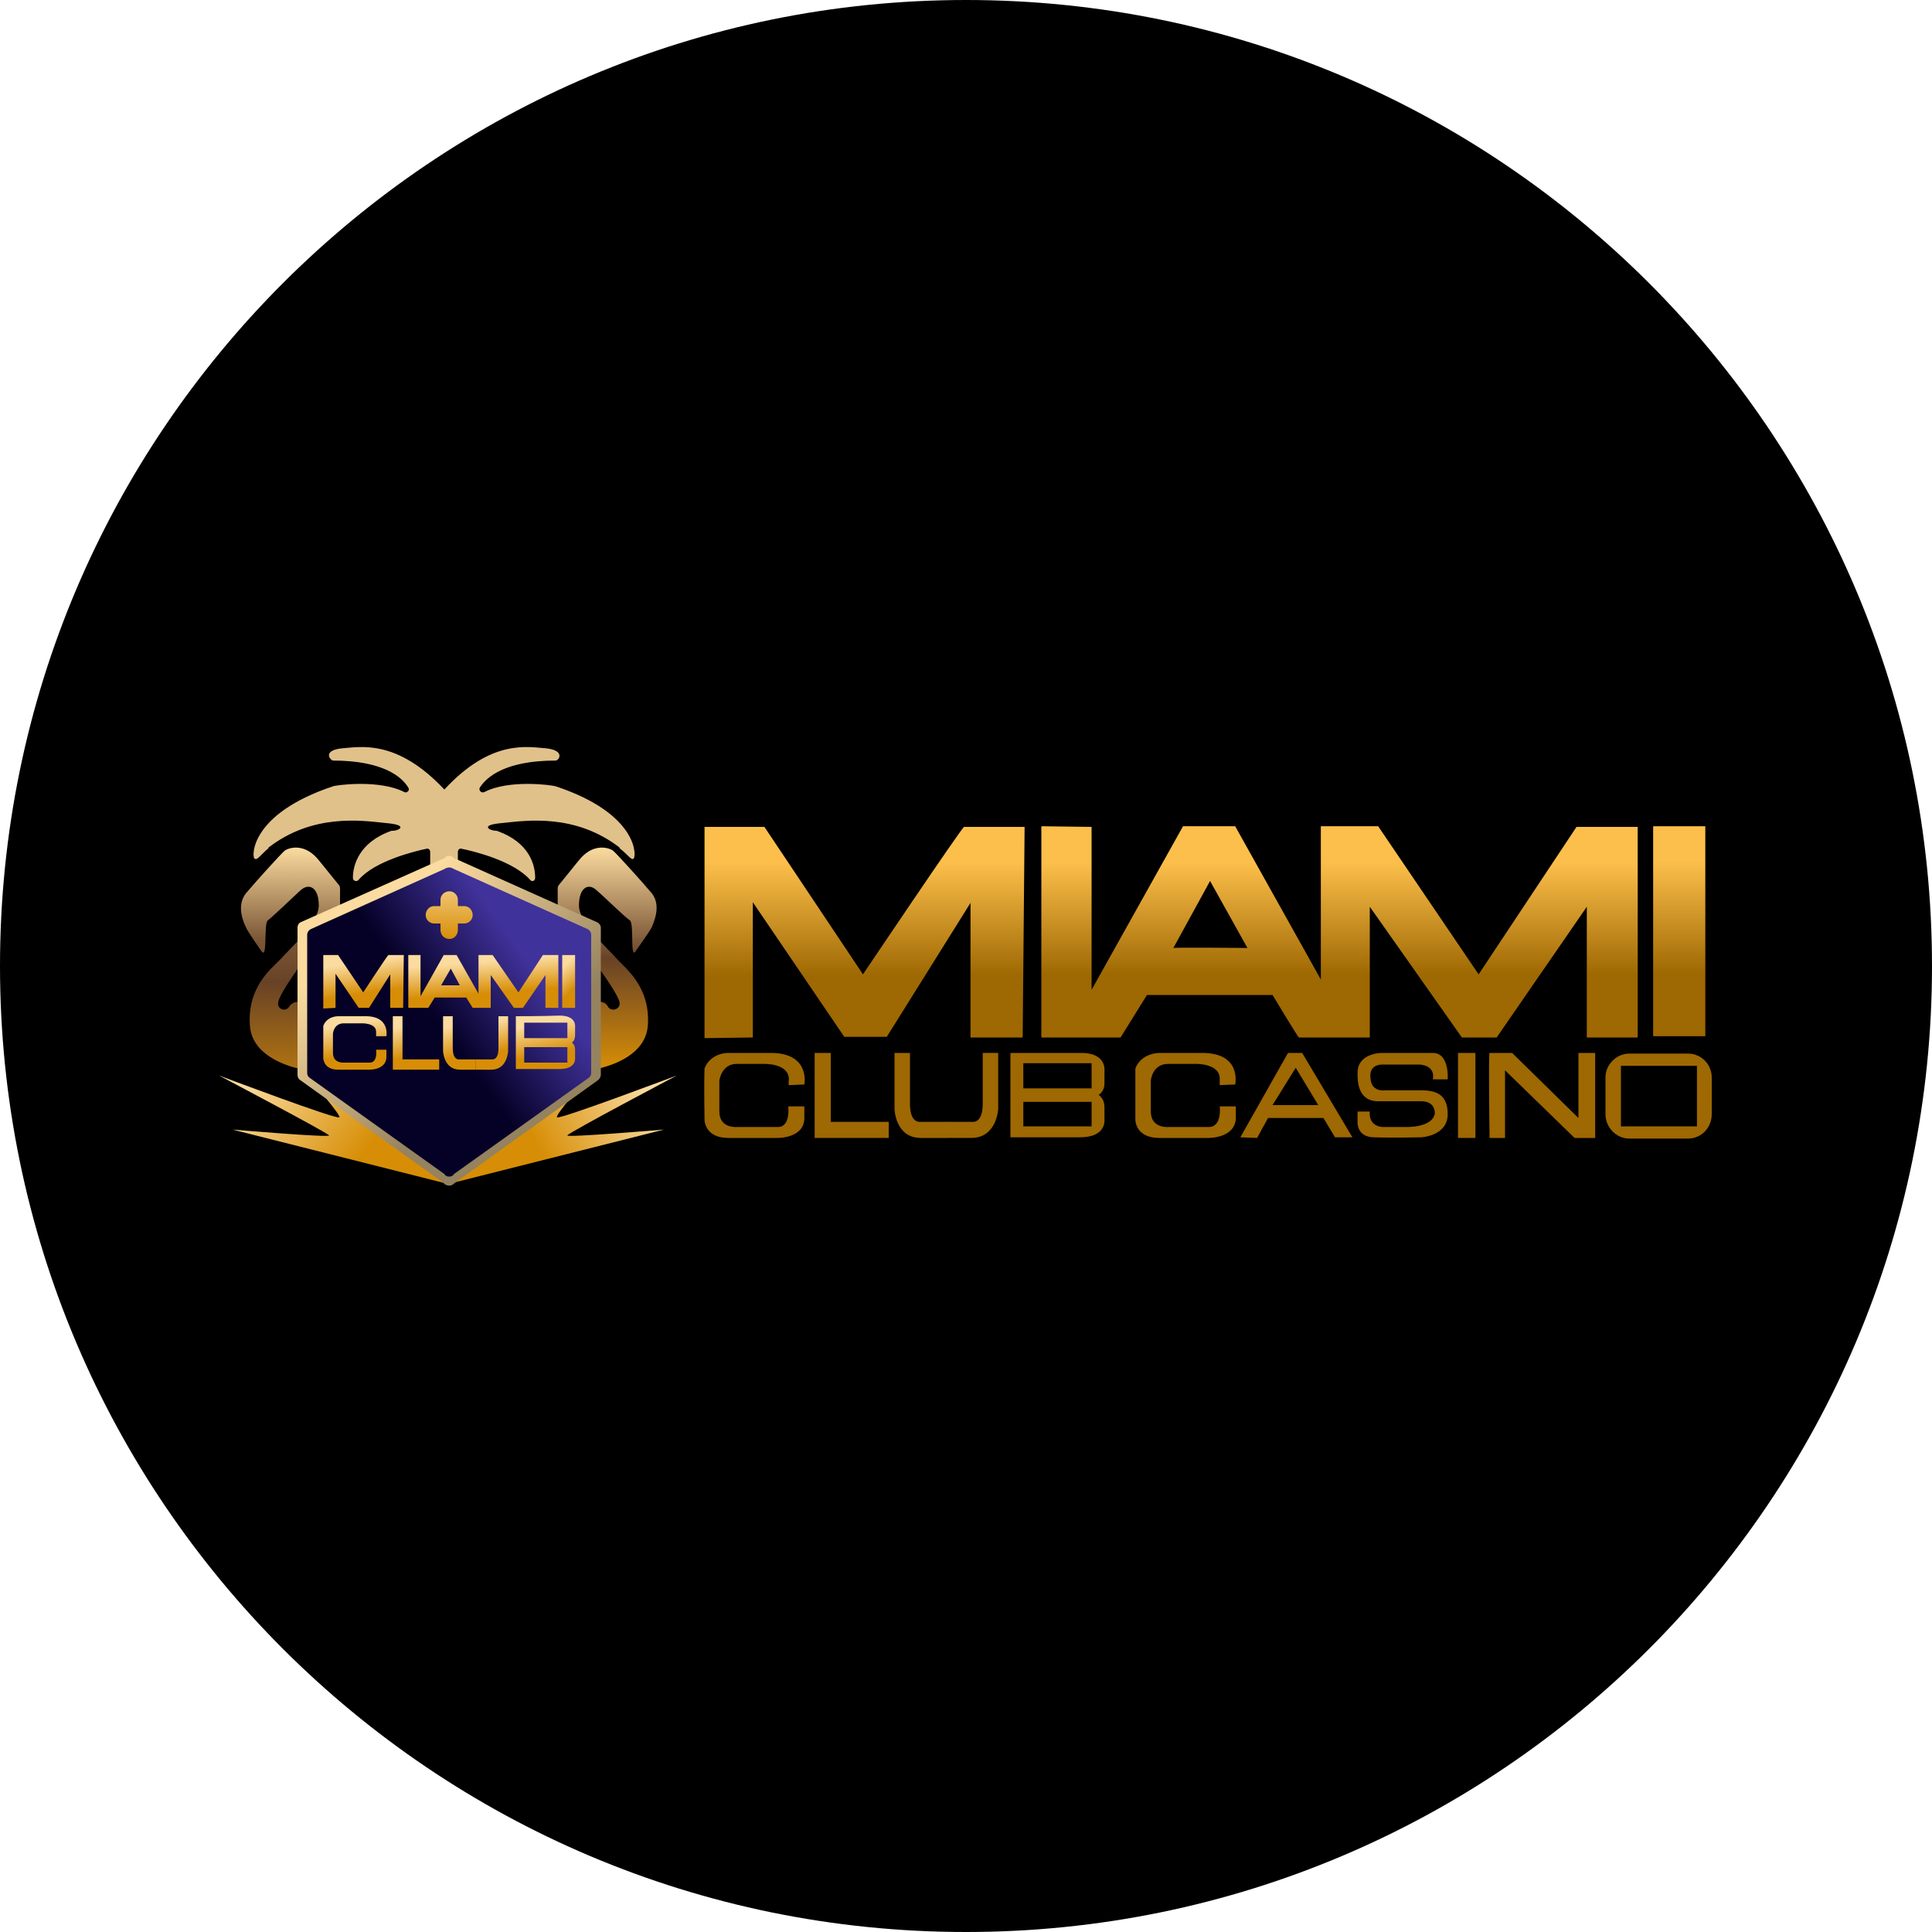 <?xml version="1.0" encoding="UTF-8"?> <svg xmlns="http://www.w3.org/2000/svg" version="1.2" viewBox="0 0 300 300" width="300" height="300"><title>boxbet</title><defs><clipPath id="cp1"><path d="m36 128.79h228v42.42h-228z"></path></clipPath><linearGradient id="g1" x2="1" gradientUnits="userSpaceOnUse" gradientTransform="matrix(0,17.575,-26.596,0,110.137,133.966)"><stop offset="0" stop-color="#fcbf4b"></stop><stop offset="1" stop-color="#9e6802"></stop></linearGradient><linearGradient id="g2" x2="1" gradientUnits="userSpaceOnUse" gradientTransform="matrix(0,17.544,-49.569,0,163.13,133.895)"><stop offset="0" stop-color="#fcbf4b"></stop><stop offset="1" stop-color="#9e6802"></stop></linearGradient><linearGradient id="g3" x2="1" gradientUnits="userSpaceOnUse" gradientTransform="matrix(0,17.444,-4.32,0,256.834,133.798)"><stop offset="0" stop-color="#fcbf4b"></stop><stop offset="1" stop-color="#9e6802"></stop></linearGradient><linearGradient id="g4" x2="1" gradientUnits="userSpaceOnUse" gradientTransform="matrix(-17.207,-13.068,4.603,-6.06,57.088,178.294)"><stop offset="0" stop-color="#d78e06"></stop><stop offset="1" stop-color="#fbdb9f"></stop></linearGradient><linearGradient id="g5" x2="1" gradientUnits="userSpaceOnUse" gradientTransform="matrix(16.771,-9.148,2.923,5.358,83.878,178.729)"><stop offset="0" stop-color="#d78e06"></stop><stop offset="1" stop-color="#fbdb9f"></stop></linearGradient><linearGradient id="g6" x2="1" gradientUnits="userSpaceOnUse" gradientTransform="matrix(-0.199,41.864,-18.779,-0.089,45.09,131.638)"><stop offset="0" stop-color="#fbdb9f"></stop><stop offset=".342" stop-color="#7b5736"></stop><stop offset=".5" stop-color="#684226"></stop><stop offset="1" stop-color="#d78e06"></stop></linearGradient><linearGradient id="g7" x2="1" gradientUnits="userSpaceOnUse" gradientTransform="matrix(0,34.353,-15.406,0,94.264,131.638)"><stop offset="0" stop-color="#fbdb9f"></stop><stop offset=".5" stop-color="#684226"></stop><stop offset="1" stop-color="#d78e06"></stop></linearGradient><linearGradient id="g8" x2="1" gradientUnits="userSpaceOnUse" gradientTransform="matrix(19.456,22.039,-22.941,20.251,69.734,133.418)"><stop offset="0" stop-color="#fbdb9f"></stop><stop offset="1" stop-color="#95825e"></stop></linearGradient><linearGradient id="g9" x2="1" gradientUnits="userSpaceOnUse" gradientTransform="matrix(19.812,22.475,-23.387,20.616,69.729,132.949)"><stop offset="0" stop-color="#fbdb9f"></stop><stop offset="1" stop-color="#95825e"></stop></linearGradient><linearGradient id="g10" x2="1" gradientUnits="userSpaceOnUse" gradientTransform="matrix(13.894,-10.033,9.042,12.522,72.715,165.539)"><stop offset="0" stop-color="#050025"></stop><stop offset="1" stop-color="#40329b"></stop></linearGradient><linearGradient id="g11" x2="1" gradientUnits="userSpaceOnUse" gradientTransform="matrix(14.158,-10.237,9.248,12.79,72.77,165.661)"><stop offset="0" stop-color="#050025"></stop><stop offset="1" stop-color="#40329b"></stop></linearGradient><linearGradient id="g12" x2="1" gradientUnits="userSpaceOnUse" gradientTransform="matrix(.726,5.101,-6.977,.993,53.43,149.795)"><stop offset="0" stop-color="#fbdb9f"></stop><stop offset=".947" stop-color="#d78e06"></stop></linearGradient><linearGradient id="g13" x2="1" gradientUnits="userSpaceOnUse" gradientTransform="matrix(.394,5.166,-12.338,.94,69.427,149.77)"><stop offset="0" stop-color="#fbdb9f"></stop><stop offset=".947" stop-color="#d78e06"></stop></linearGradient><linearGradient id="g14" x2="1" gradientUnits="userSpaceOnUse" gradientTransform="matrix(2.558,2.943,-2.705,2.351,87.822,149.753)"><stop offset="0" stop-color="#fbdb9f"></stop><stop offset=".947" stop-color="#d78e06"></stop></linearGradient><linearGradient id="g15" x2="1" gradientUnits="userSpaceOnUse" gradientTransform="matrix(.926,5.071,-5.783,1.056,52.729,159.271)"><stop offset="0" stop-color="#fbdb9f"></stop><stop offset=".947" stop-color="#d78e06"></stop></linearGradient><linearGradient id="g16" x2="1" gradientUnits="userSpaceOnUse" gradientTransform="matrix(1.218,4.928,-3.719,.919,62.883,159.263)"><stop offset="0" stop-color="#fbdb9f"></stop><stop offset=".947" stop-color="#d78e06"></stop></linearGradient><linearGradient id="g17" x2="1" gradientUnits="userSpaceOnUse" gradientTransform="matrix(1.645,4.647,-2.195,.777,70.121,159.281)"><stop offset="0" stop-color="#fbdb9f"></stop><stop offset=".947" stop-color="#d78e06"></stop></linearGradient><linearGradient id="g18" x2="1" gradientUnits="userSpaceOnUse" gradientTransform="matrix(1.645,4.647,-4.596,1.626,75.178,159.285)"><stop offset="0" stop-color="#fbdb9f"></stop><stop offset=".947" stop-color="#d78e06"></stop></linearGradient><linearGradient id="g19" x2="1" gradientUnits="userSpaceOnUse" gradientTransform="matrix(.968,5.015,-5.464,1.055,82.5,159.255)"><stop offset="0" stop-color="#fbdb9f"></stop><stop offset=".947" stop-color="#d78e06"></stop></linearGradient><linearGradient id="g20" x2="1" gradientUnits="userSpaceOnUse" gradientTransform="matrix(.031,10.385,-10.385,.031,69.72,135.386)"><stop offset="0" stop-color="#fbdb9f"></stop><stop offset="1" stop-color="#d78e06"></stop></linearGradient></defs><style> .s0 { fill: #000000 } .s1 { fill: url(#g1) } .s2 { fill: url(#g2) } .s3 { fill: url(#g3) } .s4 { fill: #9e6802 } .s5 { fill: url(#g4) } .s6 { fill: url(#g5) } .s7 { fill: url(#g6) } .s8 { fill: url(#g7) } .s9 { fill: #e1c18a } .s10 { fill: url(#g8) } .s11 { fill: url(#g9) } .s12 { fill: url(#g10) } .s13 { fill: url(#g11) } .s14 { fill: url(#g12) } .s15 { fill: url(#g13) } .s16 { fill: url(#g14) } .s17 { fill: url(#g15) } .s18 { fill: url(#g16) } .s19 { fill: url(#g17) } .s20 { fill: url(#g18) } .s21 { fill: url(#g19) } .s22 { fill: url(#g20) } </style><path fill-rule="evenodd" class="s0" d="m150 0c82.8 0 150 67.2 150 150 0 82.8-67.2 150-150 150-82.8 0-150-67.2-150-150 0-82.8 67.2-150 150-150z"></path><g id="Clip-Path" clip-path="url(#cp1)"><g> </g></g><path class="s1" d="m109.4 161.2v-32.8h9.3l15.3 22.9c0 0 15.4-22.9 15.7-22.9h9.4l-0.3 32.7h-8.1v-20.9l-13 20.8h-6.6l-14.2-20.9v21"></path><path class="s2" d="m244.8 128.4l-15.2 22.9-15.6-23h-8.9v23.8l-13.3-23.8h-8.1l-14.2 25.4v-25.3l-7.8-0.1v32.8h12.3l4.1-6.6h19.5c0 0 3.9 6.5 4.1 6.6 0.2 0 11 0 11 0v-20.3l14.3 20.3h5.4l14-20.3v20.3h7.9v-32.7zm-62.6 18.8l5.7-10.4 5.8 10.4c0 0-11.2-0.1-11.5 0z"></path><path fill-rule="evenodd" class="s3" d="m264.8 128.3v32.6h-8.1v-32.6z"></path><path class="s4" d="m124.9 168.4c0 0 1-5-5.4-4.9h-6.4c0 0-2.7-0.1-3.7 2.4-0.1 2.6 0 8 0 8 0 0 0 2.8 3.7 2.8h7.6c0 0 4.1 0.1 4.2-3v-1.9h-2.5c0 0 0.4 3.2-1.6 3.2h-6.3c0 0-2.8 0.3-2.8-2.4v-4.8c0 0 0.3-2.6 2.7-2.6h4.3c0 0 3.8-0.1 3.8 2.4 0 0-0.1 0.9 0 0.9 0 0 2.4-0.1 2.4-0.1z"></path><path class="s4" d="m129 174.2v-10.7h-2.5v10.7 2.5h2.5 9v-2.5z"></path><path class="s4" d="m141.3 171.4v-7.9h-2.4v8.7c0 0 0.1 4.5 4.1 4.5h4v-2.5h-4.1c0 0-1.6 0.3-1.6-2.8z"></path><path class="s4" d="m152.6 163.5v7.9c0 3.1-1.6 2.8-1.6 2.8h-4.1v2.5h3.9c4 0 4.2-4.5 4.2-4.5v-8.7h-2.4z"></path><path class="s4" d="m171.5 171.9c0-0.9-0.4-1.5-0.9-1.9 0.5-0.3 0.9-0.9 0.9-1.8v-1.9c0 0 0.4-2.9-3.8-2.8-4.3 0-10.8 0-10.8 0v13.1c0 0 6.5 0 10.8 0 4.2 0 3.8-2.8 3.8-2.8zm-12.6-6.8h10.6v3.9h-10.6zm10.6 9.8h-10.6v-3.8h10.6z"></path><path class="s4" d="m191.8 168.4c0 0 1.1-5-5.3-4.9h-6.4c0 0-2.8-0.1-3.8 2.4 0 2.6 0 8 0 8 0 0 0 2.8 3.7 2.8h7.6c0 0 4.1 0.1 4.3-3v-1.9h-2.5c0 0 0.4 3.2-1.7 3.2h-6.2c0 0-2.8 0.3-2.8-2.4v-4.8c0 0 0.2-2.6 2.7-2.6h4.3c0 0 3.8-0.1 3.7 2.4 0 0 0 0.9 0 0.9 0.1 0 2.4-0.1 2.4-0.1z"></path><path class="s4" d="m202.2 163.5h-2.2l-7.4 13.1 2.6 0.1 1.7-3.1h8.6l1.8 3h2.7zm-4.6 8.1l3.6-5.8 3.5 5.8z"></path><path fill-rule="evenodd" class="s4" d="m229.1 163.5v13.2h-2.7v-13.2z"></path><path class="s4" d="m222.5 167.6h2.3c0 0 0.3-4.1-2.3-4.1-2.7 0-8 0-8 0 0 0-3.7 0-3.7 3.1 0 1-0.1 4.4 3.2 4.4h6.4c0.2 0 2.4-0.2 2.4 1.9-0.1 0.8-1 2-4.1 2.1-3.2 0-4 0-4 0 0 0-2.2 0-2-2.4-0.6 0-1.9 0-1.9 0v1.4c0 0-0.3 2.6 2.6 2.6 2.9 0.1 7.3 0 7.3 0 0 0 4.1-0.2 4.1-3.6 0-3.5-2.4-3.7-4.4-3.7h-5.3c0 0-2.3 0.4-2.3-2.1 0 0-0.3-1.9 1.9-1.9h5.6c0.1 0 2.6 0 2.2 2.3z"></path><path class="s4" d="m231.3 176.7c0 0-0.2-13.2 0-13.2h3.5l10.3 10.1v-10.1h2.6v13.2h-3.2l-10.8-10.5v10.5h-2.4z"></path><path class="s4" d="m262.1 163.6h-9.1c-2 0-3.7 1.7-3.7 3.7v5.7c0 2.1 1.7 3.8 3.7 3.8h9.1c2.1 0 3.7-1.7 3.7-3.8v-5.7c0-2-1.6-3.7-3.7-3.7zm1.4 11.3h-11.8v-9.4h11.8z"></path><path class="s5" d="m69.4 183.8l-21-15.9c0 0 4.6 5.3 4.3 5.6-0.4 0.4-18.7-6.5-18.7-6.5 0 0 16.7 8.8 17.1 9.3 0.3 0.4-15-0.9-15-0.9z"></path><path class="s6" d="m69.8 183.8l21-15.9c0 0-4.7 5.3-4.3 5.6 0.3 0.4 18.6-6.5 18.6-6.5 0 0-16.7 8.8-17 9.3-0.4 0.4 15-0.9 15-0.9l-33.3 8.4z"></path><path class="s7" d="m40.6 147.7c0 0-2.2-3.1-2.4-3.7-0.3-0.6-1.6-3.3 0-5.3 1.6-1.9 5.5-6.2 6-6.6 0.5-0.4 3.1-1.4 5.4 1.6 1.7 2.1 2.6 3.2 3 3.7q0.2 0.2 0.2 0.6v3.5q0 0.3-0.2 0.6c-1.4 1.7-9 11.3-9.4 13.5q0 0 0 0.1c-0.2 1 1.2 1.5 1.7 0.6 0.3-0.4 0.6-0.6 1-0.7q0.6-0.1 1-0.1c0.5 0 1 0.4 1 0.9v8.6c0 0.6-0.6 1.1-1.2 1-2.4-0.5-7.6-2.2-7.9-6.8-0.4-6.1 3.5-8.9 4.8-10.3 1.2-1.4 5.9-5.5 5.9-8.3 0-2.8-1.5-3.6-2.9-2.3-1.3 1.2-4.3 4.1-5 4.6-0.7 0.5 0 6.2-1 4.8z"></path><path class="s8" d="m98.7 147.7c0 0 2.2-3.1 2.5-3.7 0.2-0.6 1.6-3.3 0-5.3-1.6-1.9-5.5-6.2-6-6.6-0.5-0.4-3.1-1.4-5.4 1.6-1.7 2.1-2.6 3.2-3 3.7q-0.2 0.2-0.2 0.6v3.5q0 0.3 0.2 0.6c1.3 1.7 8.9 11.3 9.4 13.5q0 0 0 0.1c0.2 1-1.3 1.5-1.8 0.6-0.2-0.4-0.5-0.6-0.9-0.7q-0.6-0.1-1.1-0.1c-0.5 0-0.9 0.4-0.9 0.9v8.6c0 0.6 0.5 1.1 1.1 1 2.4-0.5 7.7-2.2 8-6.8 0.4-6.1-3.6-8.9-4.8-10.3-1.2-1.4-5.9-5.5-5.9-8.3 0-2.8 1.5-3.6 2.8-2.3 1.4 1.2 4.3 4.1 5.1 4.6 0.7 0.5 0 6.2 0.9 4.8z"></path><path class="s9" d="m86.3 122.1c-0.6-0.2-7.3-1.1-11.1 0.9-0.5 0.2-0.9-0.3-0.7-0.7 1.1-1.7 4-4.2 11.8-4.2 0.6-0.1 1.4-1.6-1.5-1.9-2.8-0.2-8.5-1.5-15.8 6.4-7.4-7.9-13.1-6.6-15.9-6.4-2.9 0.3-2 1.7-1.4 1.9 7.7 0 10.7 2.5 11.7 4.2 0.3 0.4-0.2 0.9-0.6 0.7-3.9-2-10.6-1.1-11.1-0.9-12.9 4.3-12.6 10.9-12.2 11.2 0.4 0.4 0.9-0.5 2.2-1.6q0-0.1 0-0.1c6.9-5.3 14.4-4.2 18.2-3.8 3.7 0.3 2 1.2 1.1 1.2q-0.1 0-0.2 0c-5.1 1.8-6 5.4-6 7.3 0 0.5 0.6 0.7 0.9 0.3 2.5-2.9 8.6-4.4 10.5-4.8 0.3-0.1 0.6 0.1 0.6 0.5v4.8c0 0.3 0.2 0.5 0.5 0.5h1.6q0 0 0.1 0 0 0 0.1 0h1.5c0.3 0 0.5-0.2 0.5-0.5v-4.8c0-0.4 0.3-0.6 0.6-0.5 2 0.4 8 1.9 10.6 4.8 0.3 0.4 0.8 0.2 0.8-0.3 0-1.9-0.8-5.5-6-7.3q-0.1 0-0.1 0c-0.9 0-2.7-0.9 1-1.2 3.8-0.4 11.3-1.5 18.2 3.8q0 0 0 0.1c1.4 1.1 1.9 2 2.2 1.6 0.4-0.3 0.8-6.9-12.1-11.2z"></path><path class="s10" d="m69.7 183.6q0 0 0 0-0.1 0-0.2 0-0.2-0.1-0.2-0.2l-22.4-16.1q-0.2-0.2-0.2-0.4v-22.9c0-0.1 0.1-0.3 0.2-0.4l22.4-10q0.1-0.1 0.2-0.1 0.1-0.1 0.2-0.1 0 0 0 0 0.1 0 0.1 0 0.1 0 0.2 0.1 0.1 0 0.1 0.1l22.4 10c0.2 0.1 0.3 0.3 0.3 0.4v22.9q0 0.2-0.2 0.4l-22.4 16.1q-0.1 0.1-0.2 0.2-0.1 0-0.2 0 0 0-0.1 0z"></path><path class="s11" d="m69.7 132.9q-0.2 0-0.4 0.1-0.1 0.1-0.2 0.2l-22.4 10c-0.3 0.1-0.5 0.5-0.5 0.8v22.9c0 0.3 0.1 0.6 0.4 0.8l22.3 16q0.1 0.2 0.4 0.3 0.2 0.1 0.4 0.1 0 0 0 0 0.1 0 0.1 0 0.2 0 0.4-0.1 0.2-0.1 0.4-0.3l22.3-16c0.2-0.2 0.4-0.5 0.4-0.8v-22.9c0-0.3-0.3-0.7-0.6-0.8l-22.3-10q-0.1-0.1-0.2-0.2-0.2-0.1-0.4-0.1 0 0-0.1 0 0 0 0 0zm0.1 1q0 0 0 0l22.5 10.1v22.9l-22.5 16.2q0 0.1 0 0.1l-0.1-0.1v0.1q0 0 0-0.1l-22.6-16.2v-22.9l22.6-10.1c0 0 0 0 0 0z"></path><path class="s12" d="m69.8 182.3q-0.1 0-0.1 0-0.1 0-0.2-0.1-0.1-0.1-0.2-0.2l-21-15.1q-0.2-0.1-0.2-0.3v-21.5c0-0.2 0.1-0.3 0.3-0.4l21-9.4q0-0.1 0.1-0.1 0.1-0.1 0.2-0.1 0 0 0.1 0 0 0 0 0 0.1 0 0.2 0.1 0.1 0 0.1 0.1l21 9.4c0.2 0.1 0.3 0.2 0.3 0.4v21.5q0 0.2-0.2 0.3l-21 15.1q-0.1 0.1-0.2 0.2-0.1 0.1-0.2 0.1 0 0 0 0z"></path><path class="s13" d="m69.7 134.7q-0.2 0-0.4 0.1-0.1 0-0.2 0.1l-20.9 9.4c-0.3 0.2-0.5 0.5-0.5 0.8v21.5c0 0.3 0.1 0.5 0.3 0.7l21 15q0.1 0.2 0.3 0.3 0.2 0.1 0.4 0.1 0 0 0 0 0.1 0 0.1 0 0.2 0 0.4-0.1 0.2-0.1 0.3-0.3l21-15c0.2-0.2 0.3-0.4 0.3-0.7v-21.5c0-0.3-0.2-0.6-0.5-0.8l-20.9-9.4q-0.1-0.1-0.2-0.1-0.2-0.1-0.4-0.1 0 0-0.1 0 0 0 0 0zm0.1 0.9q0 0 0 0l21.1 9.5v21.5l-21.1 15.2q0 0 0 0h-0.1q0 0 0 0l-21.2-15.2v-21.5l21.2-9.5c0 0 0 0 0 0z"></path><path class="s14" d="m50.2 156.6v-8.3h2.3l3.9 5.8c0 0 3.8-5.8 3.9-5.8h2.4l-0.1 8.2h-2v-5.2l-3.3 5.2h-1.6l-3.6-5.3v5.3"></path><path class="s15" d="m84.3 148.3l-3.8 5.8-4-5.8h-2.2v6l-3.4-6h-2l-3.6 6.4v-6.4h-1.9v8.2h3.1l1-1.6h4.9c0 0 1 1.6 1 1.6 0.1 0 2.8 0 2.8 0v-5.1l3.6 5.1h1.4l3.5-5.1v5.1h2v-8.2h-2.4zm-15.8 4.7l1.5-2.6 1.4 2.6c0 0-2.8 0-2.9 0z"></path><path class="s16" d="m89.3 148.3h-2v8.2h2z"></path><path class="s17" d="m60 160.9c0 0 0.6-3.2-3.4-3.1h-4c0 0-1.8-0.1-2.4 1.5 0 1.6 0 5 0 5 0 0 0 1.8 2.3 1.8h4.8c0 0 2.6 0.1 2.7-1.9v-1.2h-1.6c0 0 0.3 2-1 2h-3.9c0 0-1.8 0.2-1.8-1.5v-3c0 0 0.1-1.6 1.7-1.6h2.7c0 0 2.4-0.1 2.3 1.4 0 0 0 0.6 0 0.6 0.1 0 1.6 0 1.6 0z"></path><path class="s18" d="m62.5 164.5v-6.7h-1.5v6.7 1.6h1.5 5.7v-1.6z"></path><path class="s19" d="m70.3 162.7v-4.9h-1.5v5.4c0 0 0.1 2.9 2.6 2.9h2.5v-1.6h-2.6c0 0-1 0.2-1-1.8z"></path><path class="s20" d="m77.4 157.8v5c0 1.9-1 1.7-1 1.7h-2.5v1.6h2.4c2.5 0 2.6-2.9 2.6-2.9v-5.4h-1.5z"></path><path class="s21" d="m89.3 163c0-0.5-0.2-0.9-0.5-1.1 0.3-0.2 0.5-0.6 0.5-1.2v-1.2c0 0 0.3-1.8-2.4-1.8-2.7 0.1-6.8 0.1-6.8 0.1v8.2c0 0 4.1 0 6.8 0 2.7 0 2.4-1.8 2.4-1.8v-1.2zm-7.9-4.2h6.7v2.4h-6.7zm6.7 6.2h-6.7v-2.4h6.7z"></path><path class="s22" d="m72.1 140.7h-1v-1c0-0.7-0.6-1.3-1.3-1.3-0.8 0-1.4 0.6-1.4 1.3v1h-1c-0.7 0-1.3 0.6-1.3 1.4 0 0.7 0.6 1.3 1.3 1.3h1v1c0 0.8 0.6 1.4 1.4 1.4 0.7 0 1.3-0.6 1.3-1.4v-1h1c0.7 0 1.3-0.6 1.3-1.3 0-0.8-0.6-1.4-1.3-1.4z"></path></svg> 